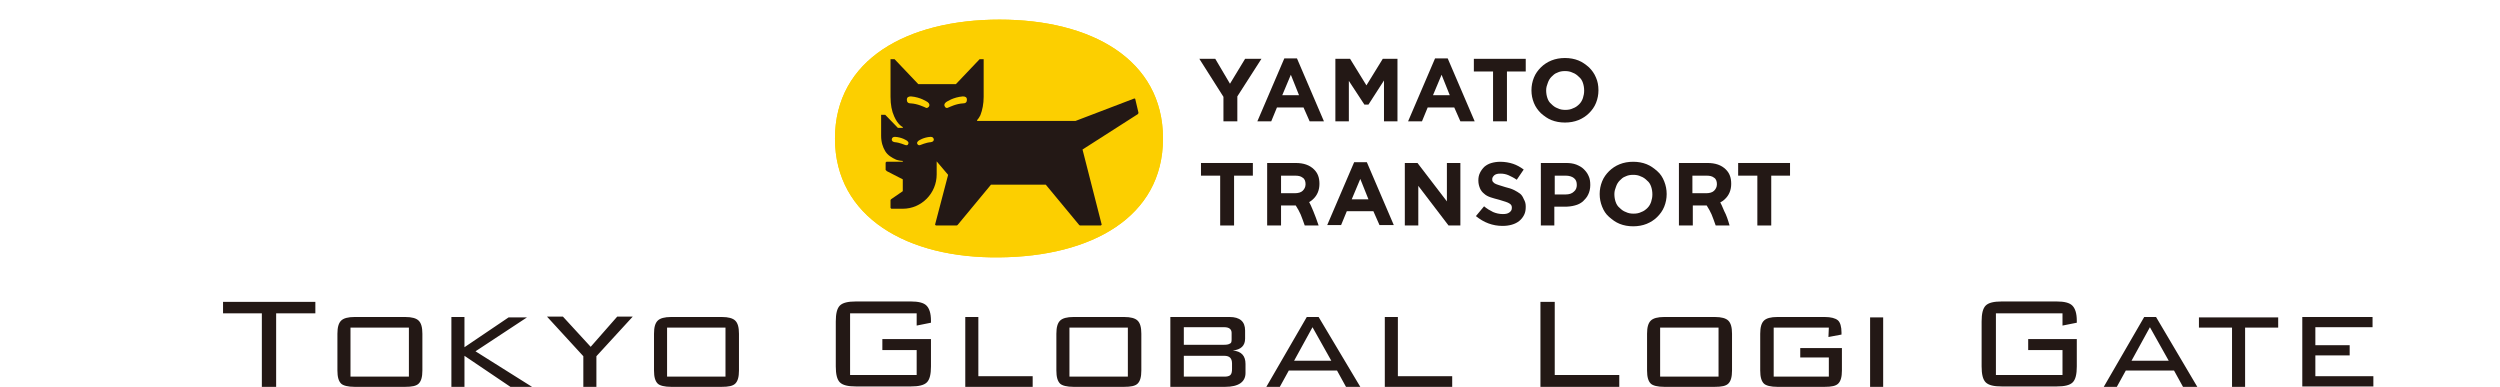 <?xml version="1.0" encoding="utf-8"?>
<!-- Generator: Adobe Illustrator 25.2.1, SVG Export Plug-In . SVG Version: 6.00 Build 0)  -->
<svg version="1.1" id="レイヤー_1" xmlns="http://www.w3.org/2000/svg" xmlns:xlink="http://www.w3.org/1999/xlink" x="0px"
	 y="0px" viewBox="0 0 612 94.7" style="enable-background:new 0 0 612 94.7;" xml:space="preserve">
<style type="text/css">
	.st0{fill:#231815;}
	.st1{fill:#FCCF00;}
</style>
<path class="st0" d="M67.6,76.7v18h-3.5v-18h-9.5v-2.8h22.6v2.8L67.6,76.7z M82.6,81.7c0-1.6,0.3-2.6,0.9-3.2
	c0.6-0.6,1.7-0.9,3.3-0.9h12.4c1.6,0,2.7,0.3,3.3,0.9s0.9,1.6,0.9,3.2v9c0,1.6-0.3,2.6-0.9,3.2c-0.6,0.6-1.7,0.8-3.3,0.8H86.8
	c-1.6,0-2.8-0.3-3.3-0.8c-0.6-0.6-0.9-1.6-0.9-3.2V81.7z M85.8,92.2h14.3v-12H85.8V92.2z M110.5,94.7V77.6h3.2V85l10.8-7.3h4.5
	l-12.6,8.3l14,8.8h-5.3l-11.4-7.7v7.7L110.5,94.7z M142.8,94.7v-7.5l-8.9-9.7h3.9l6.8,7.4l6.5-7.4h3.8l-8.9,9.7v7.5H142.8z
	 M160.1,81.7c0-1.6,0.3-2.6,0.9-3.2c0.6-0.6,1.7-0.9,3.3-0.9h12.4c1.6,0,2.7,0.3,3.3,0.9c0.6,0.6,0.9,1.6,0.9,3.2v9
	c0,1.6-0.3,2.6-0.9,3.2c-0.6,0.6-1.7,0.8-3.3,0.8h-12.4c-1.6,0-2.8-0.3-3.3-0.8c-0.6-0.6-0.9-1.6-0.9-3.2L160.1,81.7L160.1,81.7z
	 M163.3,92.2h14.3v-12h-14.3V92.2z M224.4,76.7h-16.3v15.1h16.3v-6.1h-8.4v-2.7h11.9v6.7c0,1.9-0.3,3.2-1,3.9c-0.7,0.7-2,1-3.9,1
	h-13.5c-1.9,0-3.2-0.3-3.9-1c-0.7-0.7-1-2-1-3.9v-11c0-1.9,0.3-3.2,1-3.9c0.7-0.7,2-1,3.9-1H223c1.8,0,3.1,0.3,3.8,1
	c0.7,0.7,1.1,1.9,1.1,3.7v0.5l-3.5,0.7L224.4,76.7L224.4,76.7z M236.3,94.7V77.6h3.2v14.5h13.3v2.6H236.3z M258.6,81.7
	c0-1.6,0.3-2.6,0.9-3.2c0.6-0.6,1.7-0.9,3.3-0.9h12.4c1.6,0,2.7,0.3,3.3,0.9s0.9,1.6,0.9,3.2v9c0,1.6-0.3,2.6-0.9,3.2
	c-0.6,0.6-1.7,0.8-3.3,0.8h-12.4c-1.6,0-2.8-0.3-3.3-0.8c-0.6-0.6-0.9-1.6-0.9-3.2L258.6,81.7L258.6,81.7z M261.8,92.2h14.3v-12
	h-14.3V92.2z M286.5,94.7V77.6H301c2.5,0,3.8,1.1,3.8,3.3v2c0,1.7-1,2.7-3,2.9c2.1,0.2,3.1,1.3,3.1,3.3v2.2c0,2.2-1.7,3.4-5,3.4
	L286.5,94.7L286.5,94.7z M301.5,83.1v-1.6c0-0.9-0.6-1.4-1.8-1.4h-9.9v4.3h9.9c0.7,0,1.1-0.1,1.4-0.3
	C301.4,84,301.5,83.7,301.5,83.1 M289.8,87v5.2h9.9c0.7,0,1.2-0.1,1.5-0.4s0.4-0.8,0.4-1.5v-1.3c0-1.3-0.6-1.9-1.9-1.9H289.8z
	 M310,94.7l9.9-17.1h2.9L333,94.7h-3.5l-2.2-4h-11.8l-2.2,4C313.2,94.7,310,94.7,310,94.7z M316.8,88.3h9.1l-4.6-8.2L316.8,88.3z
	 M339,94.7V77.6h3.2v14.5h13.3v2.6H339z M377.1,94.7V73.9h3.5v17.9h15.8v2.9H377.1z M403.2,81.7c0-1.6,0.3-2.6,0.9-3.2
	c0.6-0.6,1.7-0.9,3.3-0.9h12.4c1.6,0,2.7,0.3,3.3,0.9c0.6,0.6,0.9,1.6,0.9,3.2v9c0,1.6-0.3,2.6-0.9,3.2c-0.6,0.6-1.7,0.8-3.3,0.8
	h-12.4c-1.6,0-2.8-0.3-3.3-0.8c-0.6-0.6-0.9-1.6-0.9-3.2V81.7z M406.4,92.2h14.3v-12h-14.3V92.2z M447.7,80.2h-13.5v12h13.5v-4.7h-7
	v-2.3h10.2v5.5c0,1.6-0.3,2.6-0.9,3.2c-0.6,0.6-1.7,0.8-3.3,0.8h-11.6c-1.6,0-2.8-0.3-3.3-0.8c-0.6-0.6-0.9-1.6-0.9-3.2v-9
	c0-1.6,0.3-2.6,0.9-3.2c0.6-0.6,1.7-0.9,3.3-0.9h11.6c1.5,0,2.6,0.3,3.2,0.8s0.9,1.6,0.9,3v0.5l-3.2,0.6L447.7,80.2L447.7,80.2z
	 M457.8,77.7h3.2v17.1h-3.2V77.7z M504.9,76.7h-16.3v15.1h16.3v-6.1h-8.4v-2.7h11.9v6.7c0,1.9-0.3,3.2-1,3.9c-0.7,0.7-2,1-3.9,1H490
	c-1.9,0-3.2-0.3-3.9-1c-0.7-0.7-1-2-1-3.9v-11c0-1.9,0.3-3.2,1-3.9c0.7-0.7,2-1,3.9-1h13.5c1.8,0,3.1,0.3,3.8,1
	c0.7,0.7,1.1,1.9,1.1,3.7v0.5l-3.5,0.7L504.9,76.7L504.9,76.7z M515,94.7l9.9-17.1h2.9l10.1,17.1h-3.5l-2.2-4h-11.8l-2.2,4
	C518.2,94.7,515,94.7,515,94.7z M521.8,88.3h9.1l-4.6-8.2L521.8,88.3z M549.6,80.2v14.6h-3.2V80.2h-8.1v-2.5h19.4v2.5H549.6z
	 M563.6,94.7V77.6h17.2v2.5h-14v4.4h8.4v2.5h-8.4v5.1H581v2.5H563.6z"/>
<g id="XMLID_1_">
	<g>
		<g>
			<path class="st1" d="M204.4,33.9c0-19.4,17.8-29.1,40.3-29.1s40,9.8,40,29.1s-17.6,28.9-40,29.1
				C222.2,63.3,204.4,53.2,204.4,33.9z"/>
			<path class="st0" d="M278.7,27.6l-0.8-3.4l-0.2-0.1l-14.4,5.5h-24h-0.1v-0.2c0,0,0.4-0.4,0.8-1.2c0.5-1.3,0.8-2.8,0.8-4.5v-9.2
				h-1l-5.8,6.1h-9.2l-5.8-6.1h-1v9.2c0,1.9,0.3,3.5,0.9,4.8c0.9,2.1,2.1,2.6,2.1,2.6v0.2h-0.2h-1l-3.1-3.2h-1v5.1
				c0,1.6,0.4,2.8,1,3.8c0.6,1,1.6,1.6,2.7,2.1c0.6,0.2,1.3,0.3,1.6,0.3v0.2h-4l-0.2,0.2v1.8l0.3,0.3l3.9,2v2.9l-2.9,2l-0.1,0.2v1.9
				l0.2,0.2h2.8c4.6,0,8.3-3.8,8.3-8.4v-3.2l2.8,3.3L228.9,55l0.2,0.2h5.1l0.2-0.1l8.2-9.9l13.4,0l8.2,9.9l0.2,0.1h5.1l0.2-0.2
				L265,36.6l13.6-8.7L278.7,27.6z"/>
			<path class="st1" d="M231.3,26.1c-0.2-0.3-0.2-0.7,0.3-1.1c0.2-0.1,1.7-1.2,4.1-1.4c0.6,0,1,0.2,1,0.8c0,0.5-0.2,0.9-0.9,0.9
				c-1.8,0.1-3.3,0.9-3.6,1C231.9,26.5,231.5,26.5,231.3,26.1z"/>
			<path class="st1" d="M227.4,26.1c0.2-0.3,0.2-0.7-0.3-1.1c-0.2-0.1-1.7-1.2-4.1-1.4c-0.6,0-1,0.2-1,0.8c0,0.5,0.2,0.9,0.9,0.9
				c1.8,0.1,3.3,0.9,3.6,1C226.7,26.5,227.1,26.5,227.4,26.1z"/>
			<path class="st1" d="M224.6,35.3c-0.2-0.3-0.1-0.5,0.2-0.8c0.1-0.1,1.3-0.9,3-1c0.5,0,0.7,0.2,0.8,0.6c0,0.4-0.2,0.6-0.7,0.7
				c-1.3,0.1-2.5,0.7-2.6,0.7C225.1,35.6,224.8,35.6,224.6,35.3z"/>
			<path class="st1" d="M222.3,35.3c0.2-0.3,0.1-0.5-0.2-0.8c-0.1-0.1-1.3-0.9-3-1c-0.5,0-0.7,0.2-0.8,0.6c0,0.4,0.2,0.6,0.7,0.7
				c1.3,0.1,2.5,0.7,2.6,0.7C221.9,35.6,222.2,35.6,222.3,35.3z"/>
		</g>
		<g>
			<path class="st1" d="M204.4,33.9c0-19.4,17.8-29.1,40.3-29.1s40,9.8,40,29.1s-17.6,28.9-40,29.1
				C222.2,63.3,204.4,53.2,204.4,33.9z"/>
			<path class="st0" d="M278.7,27.6l-0.8-3.4l-0.2-0.1l-14.4,5.5h-24h-0.1v-0.2c0,0,0.4-0.4,0.8-1.2c0.5-1.3,0.8-2.8,0.8-4.5v-9.2
				h-1l-5.8,6.1h-9.2l-5.8-6.1h-1v9.2c0,1.9,0.3,3.5,0.9,4.8c0.9,2.1,2.1,2.6,2.1,2.6v0.2h-0.2h-1l-3.1-3.2h-1v5.1
				c0,1.6,0.4,2.8,1,3.8c0.6,1,1.6,1.6,2.7,2.1c0.6,0.2,1.3,0.3,1.6,0.3v0.2h-4l-0.2,0.2v1.8l0.3,0.3l3.9,2v2.9l-2.9,2l-0.1,0.2v1.9
				l0.2,0.2h2.8c4.6,0,8.3-3.8,8.3-8.4v-3.2l2.8,3.3L228.9,55l0.2,0.2h5.1l0.2-0.1l8.2-9.9l13.4,0l8.2,9.9l0.2,0.1h5.1l0.2-0.2
				L265,36.6l13.6-8.7L278.7,27.6z"/>
			<path class="st1" d="M231.3,26.1c-0.2-0.3-0.2-0.7,0.3-1.1c0.2-0.1,1.7-1.2,4.1-1.4c0.6,0,1,0.2,1,0.8c0,0.5-0.2,0.9-0.9,0.9
				c-1.8,0.1-3.3,0.9-3.6,1C231.9,26.5,231.5,26.5,231.3,26.1z"/>
			<path class="st1" d="M227.4,26.1c0.2-0.3,0.2-0.7-0.3-1.1c-0.2-0.1-1.7-1.2-4.1-1.4c-0.6,0-1,0.2-1,0.8c0,0.5,0.2,0.9,0.9,0.9
				c1.8,0.1,3.3,0.9,3.6,1C226.7,26.5,227.1,26.5,227.4,26.1z"/>
			<path class="st1" d="M224.6,35.3c-0.2-0.3-0.1-0.5,0.2-0.8c0.1-0.1,1.3-0.9,3-1c0.5,0,0.7,0.2,0.8,0.6c0,0.4-0.2,0.6-0.7,0.7
				c-1.3,0.1-2.5,0.7-2.6,0.7C225.1,35.6,224.8,35.6,224.6,35.3z"/>
			<path class="st1" d="M222.3,35.3c0.2-0.3,0.1-0.5-0.2-0.8c-0.1-0.1-1.3-0.9-3-1c-0.5,0-0.7,0.2-0.8,0.6c0,0.4,0.2,0.6,0.7,0.7
				c1.3,0.1,2.5,0.7,2.6,0.7C221.9,35.6,222.2,35.6,222.3,35.3z"/>
		</g>
	</g>
</g>
<g>
	<g>
		<g>
			<path class="st0" d="M308.8,14.4l-5.9,9.2v6.1h-3.4v-6l-5.9-9.3h3.9l3.6,6.1l3.7-6.1H308.8z"/>
		</g>
		<g>
			<path class="st0" d="M319.1,26.3h-6.5l-1.4,3.4h-3.4l6.6-15.4h3.1l6.6,15.4h-3.5L319.1,26.3z M313.9,23.3h4.1l-2-5L313.9,23.3z"
				/>
		</g>
		<g>
			<path class="st0" d="M342.1,29.7h-3.3v-10l-3.8,5.9h-1l-3.8-5.8v9.9h-3.3V14.4h3.6l4,6.5l4-6.5h3.6V29.7z"/>
		</g>
		<g>
			<path class="st0" d="M356,26.3h-6.5l-1.4,3.4h-3.4l6.6-15.4h3.1l6.6,15.4h-3.5L356,26.3z M350.8,23.3h4.1l-2-5L350.8,23.3z"/>
		</g>
		<g>
			<path class="st0" d="M373.6,17.5h-4.7v12.2h-3.4V17.5h-4.7v-3.1h12.7V17.5z"/>
		</g>
		<g>
			<path class="st0" d="M391.3,22.1c0,1.1-0.2,2.1-0.6,3.1c-0.4,1-1,1.8-1.7,2.5c-0.7,0.7-1.6,1.3-2.6,1.7c-1,0.4-2.1,0.6-3.3,0.6
				c-1.2,0-2.3-0.2-3.3-0.6c-1-0.4-1.8-1-2.6-1.7c-0.7-0.7-1.3-1.5-1.7-2.5c-0.4-1-0.6-2-0.6-3.1v0c0-1.1,0.2-2.1,0.6-3.1
				c0.4-1,1-1.8,1.7-2.5c0.7-0.7,1.6-1.3,2.6-1.7c1-0.4,2.1-0.6,3.3-0.6c1.2,0,2.3,0.2,3.3,0.6c1,0.4,1.8,1,2.6,1.7
				c0.7,0.7,1.3,1.5,1.7,2.5C391.1,19.9,391.3,20.9,391.3,22.1L391.3,22.1z M378.5,22.1c0,0.7,0.1,1.3,0.3,1.9
				c0.2,0.6,0.5,1.1,1,1.5c0.4,0.4,0.9,0.8,1.5,1c0.6,0.3,1.2,0.4,1.9,0.4c0.7,0,1.3-0.1,1.9-0.4c0.6-0.2,1.1-0.6,1.5-1
				c0.4-0.4,0.7-0.9,0.9-1.5c0.2-0.6,0.3-1.2,0.3-1.8v0c0-0.7-0.1-1.3-0.3-1.9c-0.2-0.6-0.5-1.1-1-1.5c-0.4-0.4-0.9-0.8-1.5-1
				c-0.6-0.3-1.2-0.4-1.9-0.4c-0.7,0-1.3,0.1-1.9,0.4c-0.6,0.2-1,0.6-1.4,1c-0.4,0.4-0.7,0.9-0.9,1.5
				C378.7,20.8,378.5,21.4,378.5,22.1L378.5,22.1z"/>
		</g>
		<g>
			<path class="st0" d="M306.8,43h-4.7v12.2h-3.4V43h-4.7v-3.1h12.7V43z"/>
		</g>
		<g>
			<path class="st0" d="M313.6,55.2h-3.4V39.9h7c1.9,0,3.4,0.5,4.5,1.6c0.9,0.9,1.3,2,1.3,3.5v0c0,1.5-0.5,2.8-1.6,3.8
				c-1,1-2.8,1.5-5.2,1.5h-2.6V55.2z M313.6,42.9v4.4h3.4c0.8,0,1.5-0.2,1.9-0.6c0.4-0.4,0.7-0.9,0.7-1.6v0c0-0.7-0.2-1.3-0.7-1.6
				c-0.5-0.4-1.1-0.5-1.9-0.5H313.6z M322.8,55.2h-3.4c-0.4-1.1-0.7-2-1-2.7c-0.3-0.7-0.7-1.4-1.2-2.2h-3.5v-2h5.2v0.7h1.3
				c0.5,0.8,0.9,1.7,1.3,2.7C321.9,52.6,322.3,53.8,322.8,55.2z"/>
		</g>
		<g>
			<path class="st0" d="M336.2,51.7h-6.5l-1.4,3.4h-3.4l6.6-15.4h3.1l6.6,15.4h-3.5L336.2,51.7z M330.9,48.8h4.1l-2-5L330.9,48.8z"
				/>
		</g>
		<g>
			<path class="st0" d="M354.6,55.2l-7.4-9.7v9.7h-3.3V39.9h3.1l7.2,9.4v-9.4h3.3v15.3H354.6z"/>
		</g>
		<g>
			<path class="st0" d="M373.5,50.6c0,0.8-0.1,1.4-0.4,2c-0.3,0.6-0.7,1.1-1.2,1.5c-0.5,0.4-1.1,0.7-1.8,0.9
				c-0.7,0.2-1.4,0.3-2.3,0.3c-1.2,0-2.3-0.2-3.4-0.6c-1.1-0.4-2.1-1-3.1-1.8l2-2.4c0.7,0.6,1.4,1,2.2,1.4c0.7,0.3,1.5,0.5,2.4,0.5
				c0.7,0,1.2-0.1,1.6-0.4c0.4-0.3,0.6-0.6,0.6-1.1v0c0-0.2,0-0.4-0.1-0.6c-0.1-0.2-0.2-0.3-0.5-0.5c-0.2-0.1-0.5-0.3-0.9-0.4
				c-0.4-0.1-0.9-0.3-1.6-0.5c-0.8-0.2-1.5-0.4-2.1-0.6c-0.6-0.2-1.2-0.5-1.6-0.9c-0.4-0.3-0.8-0.8-1-1.3c-0.2-0.5-0.4-1.1-0.4-1.9
				v0c0-0.7,0.1-1.3,0.4-1.9c0.3-0.6,0.6-1,1.1-1.5c0.5-0.4,1-0.7,1.7-0.9c0.7-0.2,1.4-0.3,2.2-0.3c1.1,0,2.2,0.2,3.1,0.5
				c0.9,0.3,1.8,0.8,2.6,1.4l-1.7,2.5c-0.7-0.5-1.4-0.8-2-1.1c-0.7-0.3-1.3-0.4-2-0.4c-0.7,0-1.1,0.1-1.5,0.4
				c-0.3,0.3-0.5,0.6-0.5,0.9v0c0,0.2,0,0.5,0.1,0.6c0.1,0.2,0.3,0.3,0.5,0.5c0.2,0.1,0.6,0.3,1,0.4c0.4,0.1,1,0.3,1.6,0.5
				c0.8,0.2,1.5,0.4,2.1,0.7c0.6,0.3,1.1,0.6,1.5,0.9s0.7,0.8,0.9,1.3C373.4,49.4,373.5,49.9,373.5,50.6L373.5,50.6z"/>
		</g>
		<g>
			<path class="st0" d="M380.6,55.2h-3.4V39.9h6.2c0.9,0,1.7,0.1,2.5,0.4c0.7,0.3,1.3,0.6,1.8,1.1c0.5,0.5,0.9,1,1.2,1.7
				c0.3,0.6,0.4,1.4,0.4,2.2v0c0,0.9-0.2,1.7-0.5,2.3c-0.3,0.7-0.8,1.2-1.3,1.7c-0.6,0.5-1.2,0.8-2,1c-0.7,0.2-1.6,0.3-2.4,0.3h-2.6
				V55.2z M380.6,42.9v4.7h2.7c0.8,0,1.5-0.2,2-0.7c0.5-0.4,0.7-1,0.7-1.6v0c0-0.8-0.2-1.3-0.7-1.7c-0.5-0.4-1.2-0.6-2-0.6H380.6z"
				/>
		</g>
		<g>
			<path class="st0" d="M408,47.5c0,1.1-0.2,2.1-0.6,3.1c-0.4,1-1,1.8-1.7,2.5c-0.7,0.7-1.6,1.3-2.6,1.7c-1,0.4-2.1,0.6-3.3,0.6
				c-1.2,0-2.3-0.2-3.3-0.6c-1-0.4-1.8-1-2.6-1.7s-1.3-1.5-1.7-2.5c-0.4-1-0.6-2-0.6-3.1v0c0-1.1,0.2-2.1,0.6-3.1
				c0.4-1,1-1.8,1.7-2.5c0.7-0.7,1.6-1.3,2.6-1.7c1-0.4,2.1-0.6,3.3-0.6s2.3,0.2,3.3,0.6c1,0.4,1.8,1,2.6,1.7s1.3,1.5,1.7,2.5
				C407.8,45.4,408,46.4,408,47.5L408,47.5z M395.2,47.5c0,0.7,0.1,1.3,0.3,1.9c0.2,0.6,0.5,1.1,1,1.5c0.4,0.4,0.9,0.8,1.5,1
				c0.6,0.3,1.2,0.4,1.9,0.4c0.7,0,1.3-0.1,1.9-0.4c0.6-0.2,1.1-0.6,1.5-1c0.4-0.4,0.7-0.9,0.9-1.5c0.2-0.6,0.3-1.2,0.3-1.8v0
				c0-0.7-0.1-1.3-0.3-1.9c-0.2-0.6-0.5-1.1-1-1.5c-0.4-0.4-0.9-0.8-1.5-1c-0.6-0.3-1.2-0.4-1.9-0.4c-0.7,0-1.3,0.1-1.9,0.4
				c-0.6,0.2-1,0.6-1.4,1c-0.4,0.4-0.7,0.9-0.9,1.5C395.4,46.2,395.2,46.8,395.2,47.5L395.2,47.5z"/>
		</g>
		<g>
			<path class="st0" d="M414.3,55.2H411V39.9h7c1.9,0,3.4,0.5,4.5,1.6c0.9,0.9,1.3,2,1.3,3.5v0c0,1.5-0.5,2.8-1.6,3.8
				c-1,1-2.8,1.5-5.2,1.5h-2.6V55.2z M414.3,42.9v4.4h3.4c0.8,0,1.5-0.2,1.9-0.6c0.4-0.4,0.7-0.9,0.7-1.6v0c0-0.7-0.2-1.3-0.7-1.6
				c-0.5-0.4-1.1-0.5-1.9-0.5H414.3z M423.4,55.2h-3.4c-0.4-1.1-0.7-2-1-2.7c-0.3-0.7-0.7-1.4-1.2-2.2h-3.5v-2h5.2v0.7h1.3
				c0.5,0.8,0.9,1.7,1.3,2.7C422.6,52.6,423,53.8,423.4,55.2z"/>
		</g>
		<g>
			<path class="st0" d="M438.3,43h-4.7v12.2h-3.4V43h-4.7v-3.1h12.7V43z"/>
		</g>
	</g>
</g>
</svg>
